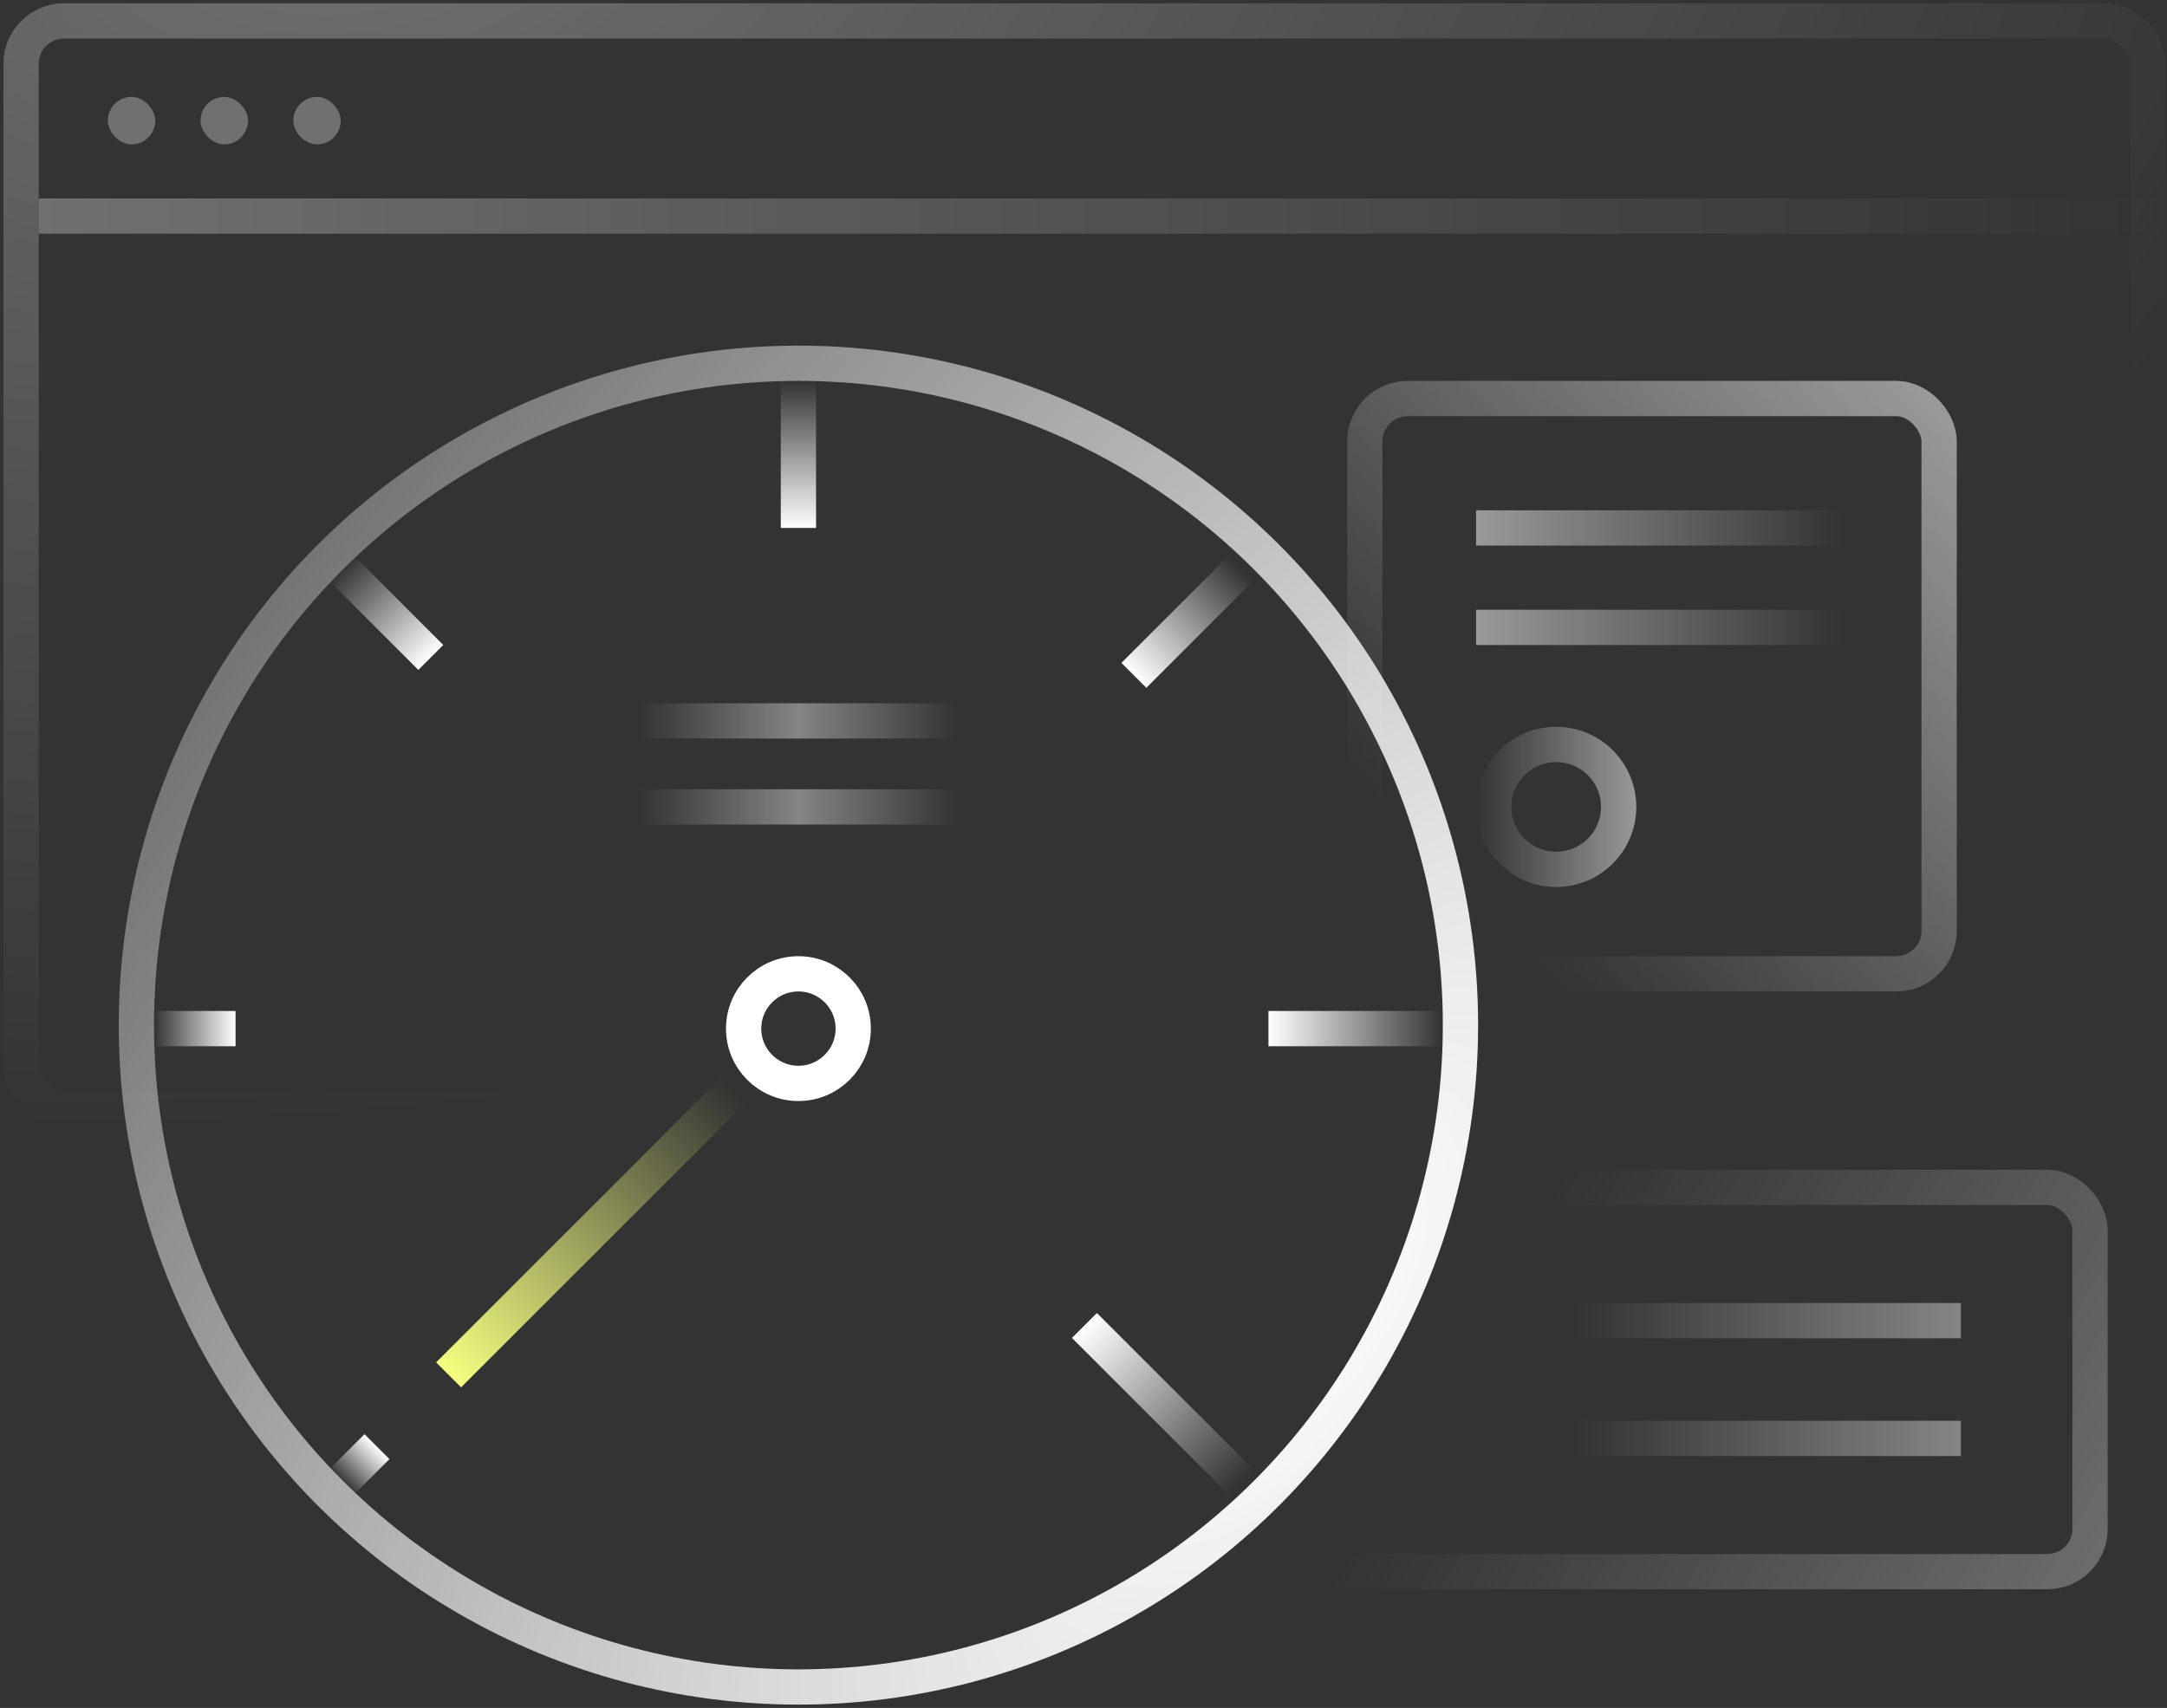 <svg width="430" height="339" viewBox="0 0 430 339" fill="none" xmlns="http://www.w3.org/2000/svg">
<rect x="0" y="0" width="430" height="339" fill="#333333" stroke="none"/>
<circle cx="158.432" cy="203.473" r="131.37" stroke="url(#paint0_radial_9876_78780)" stroke-width="7"/>
<path d="M46.742 204.164H30.562" stroke="url(#paint1_linear_9876_78780)" stroke-width="7"/>
<path d="M74.803 287.134L67.803 294.134" stroke="url(#paint2_linear_9876_78780)" stroke-width="7"/>
<path d="M89.014 272.89L145.656 216.248" stroke="url(#paint3_linear_9876_78780)" stroke-width="7"/>
<path d="M215.183 263.086L246.231 294.134" stroke="url(#paint4_linear_9876_78780)" stroke-width="7"/>
<path opacity="0.4" d="M126.734 143.091H190.129" stroke="url(#paint5_radial_9876_78780)" stroke-width="7"/>
<path opacity="0.4" d="M126.734 160.159H190.129" stroke="url(#paint6_radial_9876_78780)" stroke-width="7"/>
<path d="M251.703 204.164L286.301 204.164" stroke="url(#paint7_linear_9876_78780)" stroke-width="7"/>
<path d="M158.432 104.789L158.432 75.603" stroke="url(#paint8_linear_9876_78780)" stroke-width="7"/>
<g opacity="0.4">
<path d="M389.092 262.129L312.132 262.129" stroke="url(#paint9_linear_9876_78780)" stroke-width="7"/>
<path d="M389.092 285.504L312.132 285.504" stroke="url(#paint10_linear_9876_78780)" stroke-width="7"/>
<rect x="237.186" y="235.682" width="177.547" height="76.268" rx="8.5" stroke="url(#paint11_linear_9876_78780)" stroke-width="7"/>
</g>
<g opacity="0.5">
<circle cx="308.793" cy="160.159" r="12.397" transform="rotate(90 308.793 160.159)" stroke="url(#paint12_linear_9876_78780)" stroke-width="7"/>
<path d="M292.896 124.526L365.561 124.526" stroke="url(#paint13_linear_9876_78780)" stroke-width="7"/>
<path d="M292.896 104.789L365.561 104.789" stroke="url(#paint14_linear_9876_78780)" stroke-width="7"/>
<rect x="270.822" y="79.103" width="113.958" height="114.187" rx="8.5" stroke="url(#paint15_linear_9876_78780)" stroke-width="7"/>
</g>
<g opacity="0.3">
<rect x="4.183" y="4.157" width="422" height="215.973" rx="8.5" stroke="url(#paint16_radial_9876_78780)" stroke-width="7"/>
<path d="M7.662 42.887L429.683 42.887" stroke="url(#paint17_linear_9876_78780)" stroke-width="7"/>
<rect x="21.392" y="19.233" width="9.42" height="9.42" rx="4.71" fill="white"/>
<rect x="39.792" y="19.233" width="9.42" height="9.42" rx="4.71" fill="white"/>
<rect x="58.193" y="19.233" width="9.42" height="9.42" rx="4.71" fill="white"/>
</g>
<circle cx="158.432" cy="204.164" r="10.874" stroke="white" stroke-width="7"/>
<path d="M224.998 134.043L246.231 112.811" stroke="url(#paint18_linear_9876_78780)" stroke-width="7"/>
<path d="M85.485 130.493L67.803 112.811" stroke="url(#paint19_linear_9876_78780)" stroke-width="7"/>
<defs>
<radialGradient id="paint0_radial_9876_78780" cx="0" cy="0" r="1" gradientUnits="userSpaceOnUse" gradientTransform="translate(257.674 259.352) rotate(-144.644) scale(363.152 830.212)">
<stop stop-color="white"/>
<stop offset="1" stop-color="white" stop-opacity="0"/>
</radialGradient>
<linearGradient id="paint1_linear_9876_78780" x1="46.742" y1="204.164" x2="30.562" y2="204.164" gradientUnits="userSpaceOnUse">
<stop stop-color="white"/>
<stop offset="1" stop-color="white" stop-opacity="0"/>
</linearGradient>
<linearGradient id="paint2_linear_9876_78780" x1="74.803" y1="287.134" x2="67.803" y2="294.134" gradientUnits="userSpaceOnUse">
<stop stop-color="white"/>
<stop offset="1" stop-color="white" stop-opacity="0"/>
</linearGradient>
<linearGradient id="paint3_linear_9876_78780" x1="89.014" y1="272.89" x2="145.656" y2="216.248" gradientUnits="userSpaceOnUse">
<stop stop-color="#F5FF80"/>
<stop offset="1" stop-color="#F5FF80" stop-opacity="0"/>
</linearGradient>
<linearGradient id="paint4_linear_9876_78780" x1="215.183" y1="263.086" x2="246.231" y2="294.134" gradientUnits="userSpaceOnUse">
<stop stop-color="white"/>
<stop offset="1" stop-color="white" stop-opacity="0"/>
</linearGradient>
<radialGradient id="paint5_radial_9876_78780" cx="0" cy="0" r="1" gradientUnits="userSpaceOnUse" gradientTransform="translate(158.432 143.091) scale(31.697 1095.03)">
<stop stop-color="white"/>
<stop offset="1" stop-color="white" stop-opacity="0"/>
</radialGradient>
<radialGradient id="paint6_radial_9876_78780" cx="0" cy="0" r="1" gradientUnits="userSpaceOnUse" gradientTransform="translate(158.432 160.159) scale(31.697 1095.03)">
<stop stop-color="white"/>
<stop offset="1" stop-color="white" stop-opacity="0"/>
</radialGradient>
<linearGradient id="paint7_linear_9876_78780" x1="251.703" y1="204.164" x2="286.301" y2="204.164" gradientUnits="userSpaceOnUse">
<stop stop-color="white"/>
<stop offset="1" stop-color="white" stop-opacity="0"/>
</linearGradient>
<linearGradient id="paint8_linear_9876_78780" x1="158.432" y1="104.789" x2="158.432" y2="75.603" gradientUnits="userSpaceOnUse">
<stop stop-color="white"/>
<stop offset="1" stop-color="white" stop-opacity="0"/>
</linearGradient>
<linearGradient id="paint9_linear_9876_78780" x1="389.092" y1="262.129" x2="312.132" y2="262.129" gradientUnits="userSpaceOnUse">
<stop stop-color="white"/>
<stop offset="1" stop-color="white" stop-opacity="0"/>
</linearGradient>
<linearGradient id="paint10_linear_9876_78780" x1="389.092" y1="285.504" x2="312.132" y2="285.504" gradientUnits="userSpaceOnUse">
<stop stop-color="white"/>
<stop offset="1" stop-color="white" stop-opacity="0"/>
</linearGradient>
<linearGradient id="paint11_linear_9876_78780" x1="461.735" y1="347.657" x2="297.735" y2="254.657" gradientUnits="userSpaceOnUse">
<stop stop-color="white"/>
<stop offset="1" stop-color="white" stop-opacity="0"/>
</linearGradient>
<linearGradient id="paint12_linear_9876_78780" x1="308.793" y1="144.262" x2="308.793" y2="176.057" gradientUnits="userSpaceOnUse">
<stop stop-color="white"/>
<stop offset="1" stop-color="white" stop-opacity="0"/>
</linearGradient>
<linearGradient id="paint13_linear_9876_78780" x1="292.896" y1="124.526" x2="365.561" y2="124.526" gradientUnits="userSpaceOnUse">
<stop stop-color="white"/>
<stop offset="1" stop-color="white" stop-opacity="0"/>
</linearGradient>
<linearGradient id="paint14_linear_9876_78780" x1="292.896" y1="104.789" x2="365.561" y2="104.789" gradientUnits="userSpaceOnUse">
<stop stop-color="white"/>
<stop offset="1" stop-color="white" stop-opacity="0"/>
</linearGradient>
<linearGradient id="paint15_linear_9876_78780" x1="383.246" y1="79.161" x2="257.441" y2="196.79" gradientUnits="userSpaceOnUse">
<stop stop-color="white"/>
<stop offset="0.778" stop-color="white" stop-opacity="0"/>
</linearGradient>
<radialGradient id="paint16_radial_9876_78780" cx="0" cy="0" r="1" gradientUnits="userSpaceOnUse" gradientTransform="translate(72.129 -17.805) rotate(82.362) scale(239.332 409.089)">
<stop stop-color="white"/>
<stop offset="1" stop-color="white" stop-opacity="0"/>
</radialGradient>
<linearGradient id="paint17_linear_9876_78780" x1="7.662" y1="42.887" x2="429.683" y2="42.887" gradientUnits="userSpaceOnUse">
<stop stop-color="white"/>
<stop offset="1" stop-color="white" stop-opacity="0"/>
</linearGradient>
<linearGradient id="paint18_linear_9876_78780" x1="224.998" y1="134.043" x2="246.231" y2="112.811" gradientUnits="userSpaceOnUse">
<stop stop-color="white"/>
<stop offset="1" stop-color="white" stop-opacity="0"/>
</linearGradient>
<linearGradient id="paint19_linear_9876_78780" x1="85.485" y1="130.493" x2="67.803" y2="112.811" gradientUnits="userSpaceOnUse">
<stop stop-color="white"/>
<stop offset="1" stop-color="white" stop-opacity="0"/>
</linearGradient>
</defs>
</svg>
